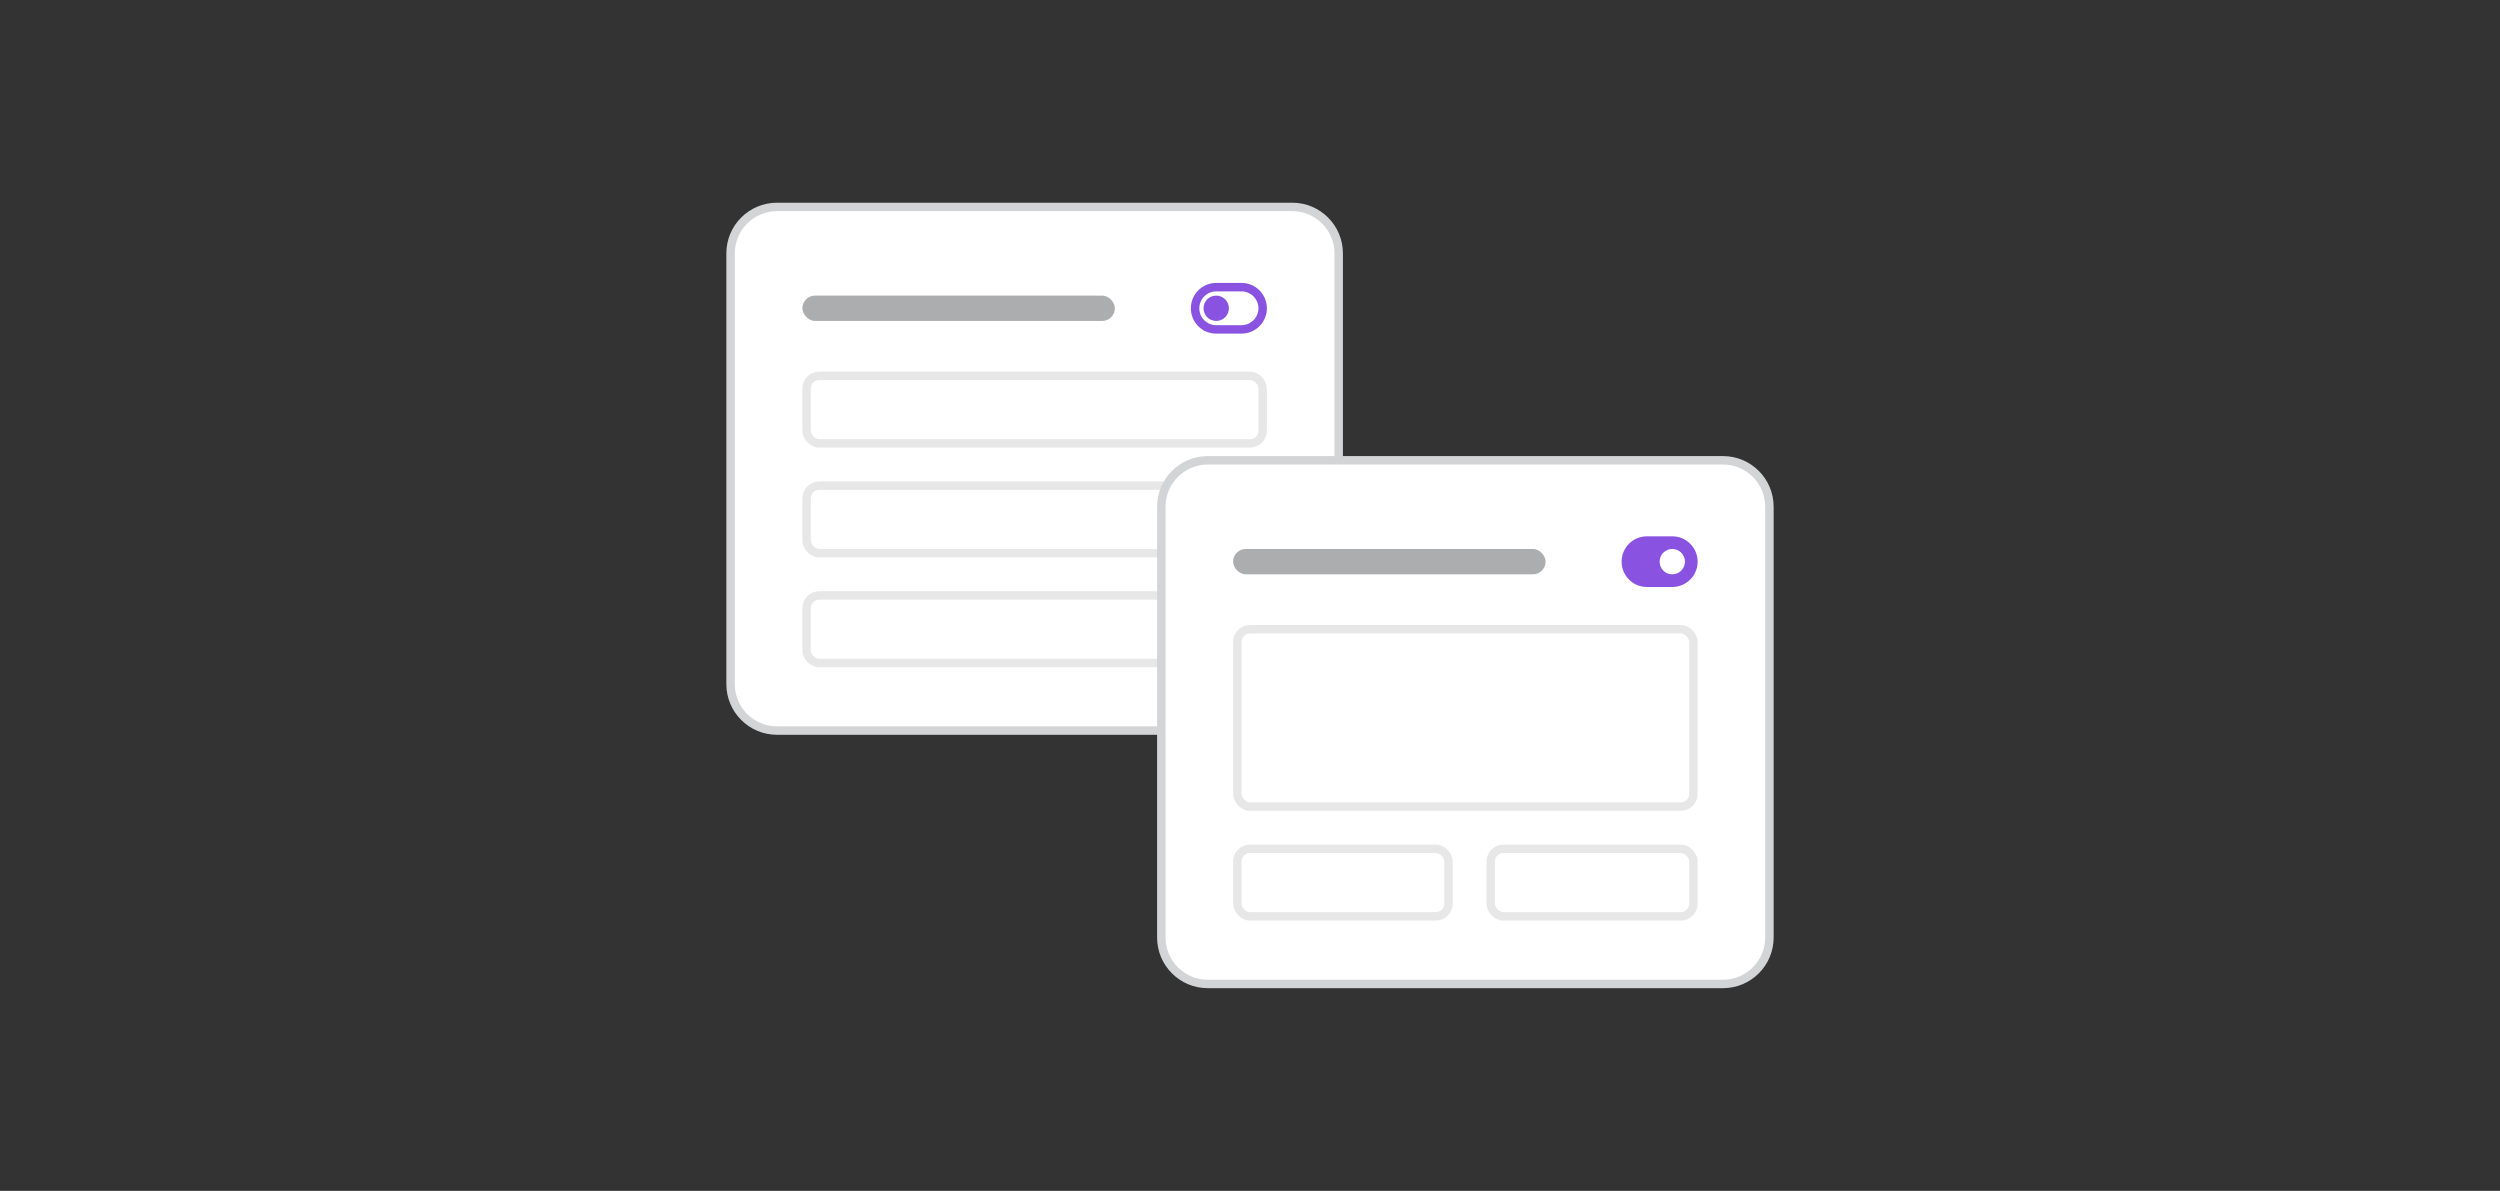 <svg width="296" height="141" viewBox="0 0 296 141" fill="none" xmlns="http://www.w3.org/2000/svg">
<rect x="0" y="0" width="296" height="141" fill="#333333" stroke="none"/>
<path d="M86.5 30C86.5 26.962 88.962 24.5 92 24.5H153C156.038 24.5 158.5 26.962 158.5 30V81C158.5 84.038 156.038 86.5 153 86.5H92C88.962 86.5 86.5 84.038 86.5 81V30Z" fill="white"/>
<path d="M86.5 30C86.5 26.962 88.962 24.5 92 24.5H153C156.038 24.5 158.5 26.962 158.5 30V81C158.5 84.038 156.038 86.5 153 86.5H92C88.962 86.5 86.5 84.038 86.5 81V30Z" stroke="#D3D4D5"/>
<rect x="95" y="35" width="37" height="3" rx="1.5" fill="#ABADAF"/>
<path d="M144 38C143.156 38 142.5 37.328 142.5 36.5C142.5 35.672 143.156 35 144 35C144.828 35 145.5 35.672 145.5 36.5C145.5 37.328 144.828 38 144 38ZM147 39.5H144C142.328 39.5 141 38.156 141 36.5C141 34.844 142.328 33.5 144 33.5H147C148.656 33.5 150 34.844 150 36.5C150 38.156 148.656 39.5 147 39.5ZM147 34.5H144C142.891 34.5 142 35.406 142 36.5C142 37.609 142.891 38.5 144 38.5H147C148.094 38.5 149 37.609 149 36.5C149 35.406 148.094 34.5 147 34.5Z" fill="#8952E0"/>
<rect x="95.5" y="44.5" width="54" height="8" rx="1.5" fill="white" stroke="#E7E7E8"/>
<rect x="95.5" y="57.5" width="54" height="8" rx="1.5" fill="white" stroke="#E7E7E8"/>
<rect x="95.5" y="70.5" width="54" height="8" rx="1.5" fill="white" stroke="#E7E7E8"/>
<path d="M137.5 60C137.5 56.962 139.962 54.5 143 54.5H204C207.038 54.5 209.5 56.962 209.5 60V111C209.5 114.038 207.038 116.5 204 116.5H143C139.962 116.5 137.5 114.038 137.5 111V60Z" fill="white"/>
<path d="M137.5 60C137.5 56.962 139.962 54.5 143 54.5H204C207.038 54.5 209.5 56.962 209.5 60V111C209.5 114.038 207.038 116.5 204 116.5H143C139.962 116.5 137.5 114.038 137.5 111V60Z" stroke="#D3D4D5"/>
<rect x="146" y="65" width="37" height="3" rx="1.5" fill="#ABADAF"/>
<path d="M198 63.5C199.656 63.5 201 64.844 201 66.5C201 68.156 199.656 69.5 198 69.5H195C193.328 69.5 192 68.156 192 66.5C192 64.844 193.328 63.5 195 63.5H198ZM198 68C198.828 68 199.5 67.328 199.5 66.5C199.5 65.672 198.828 65 198 65C197.156 65 196.5 65.672 196.5 66.5C196.5 67.328 197.156 68 198 68Z" fill="#8952E0"/>
<rect x="146.5" y="74.5" width="54" height="21" rx="1.5" fill="white" stroke="#E7E7E8"/>
<rect x="146.5" y="100.5" width="25" height="8" rx="1.5" fill="white" stroke="#E7E7E8"/>
<rect x="176.5" y="100.5" width="24" height="8" rx="1.5" fill="white" stroke="#E7E7E8"/>
</svg>
